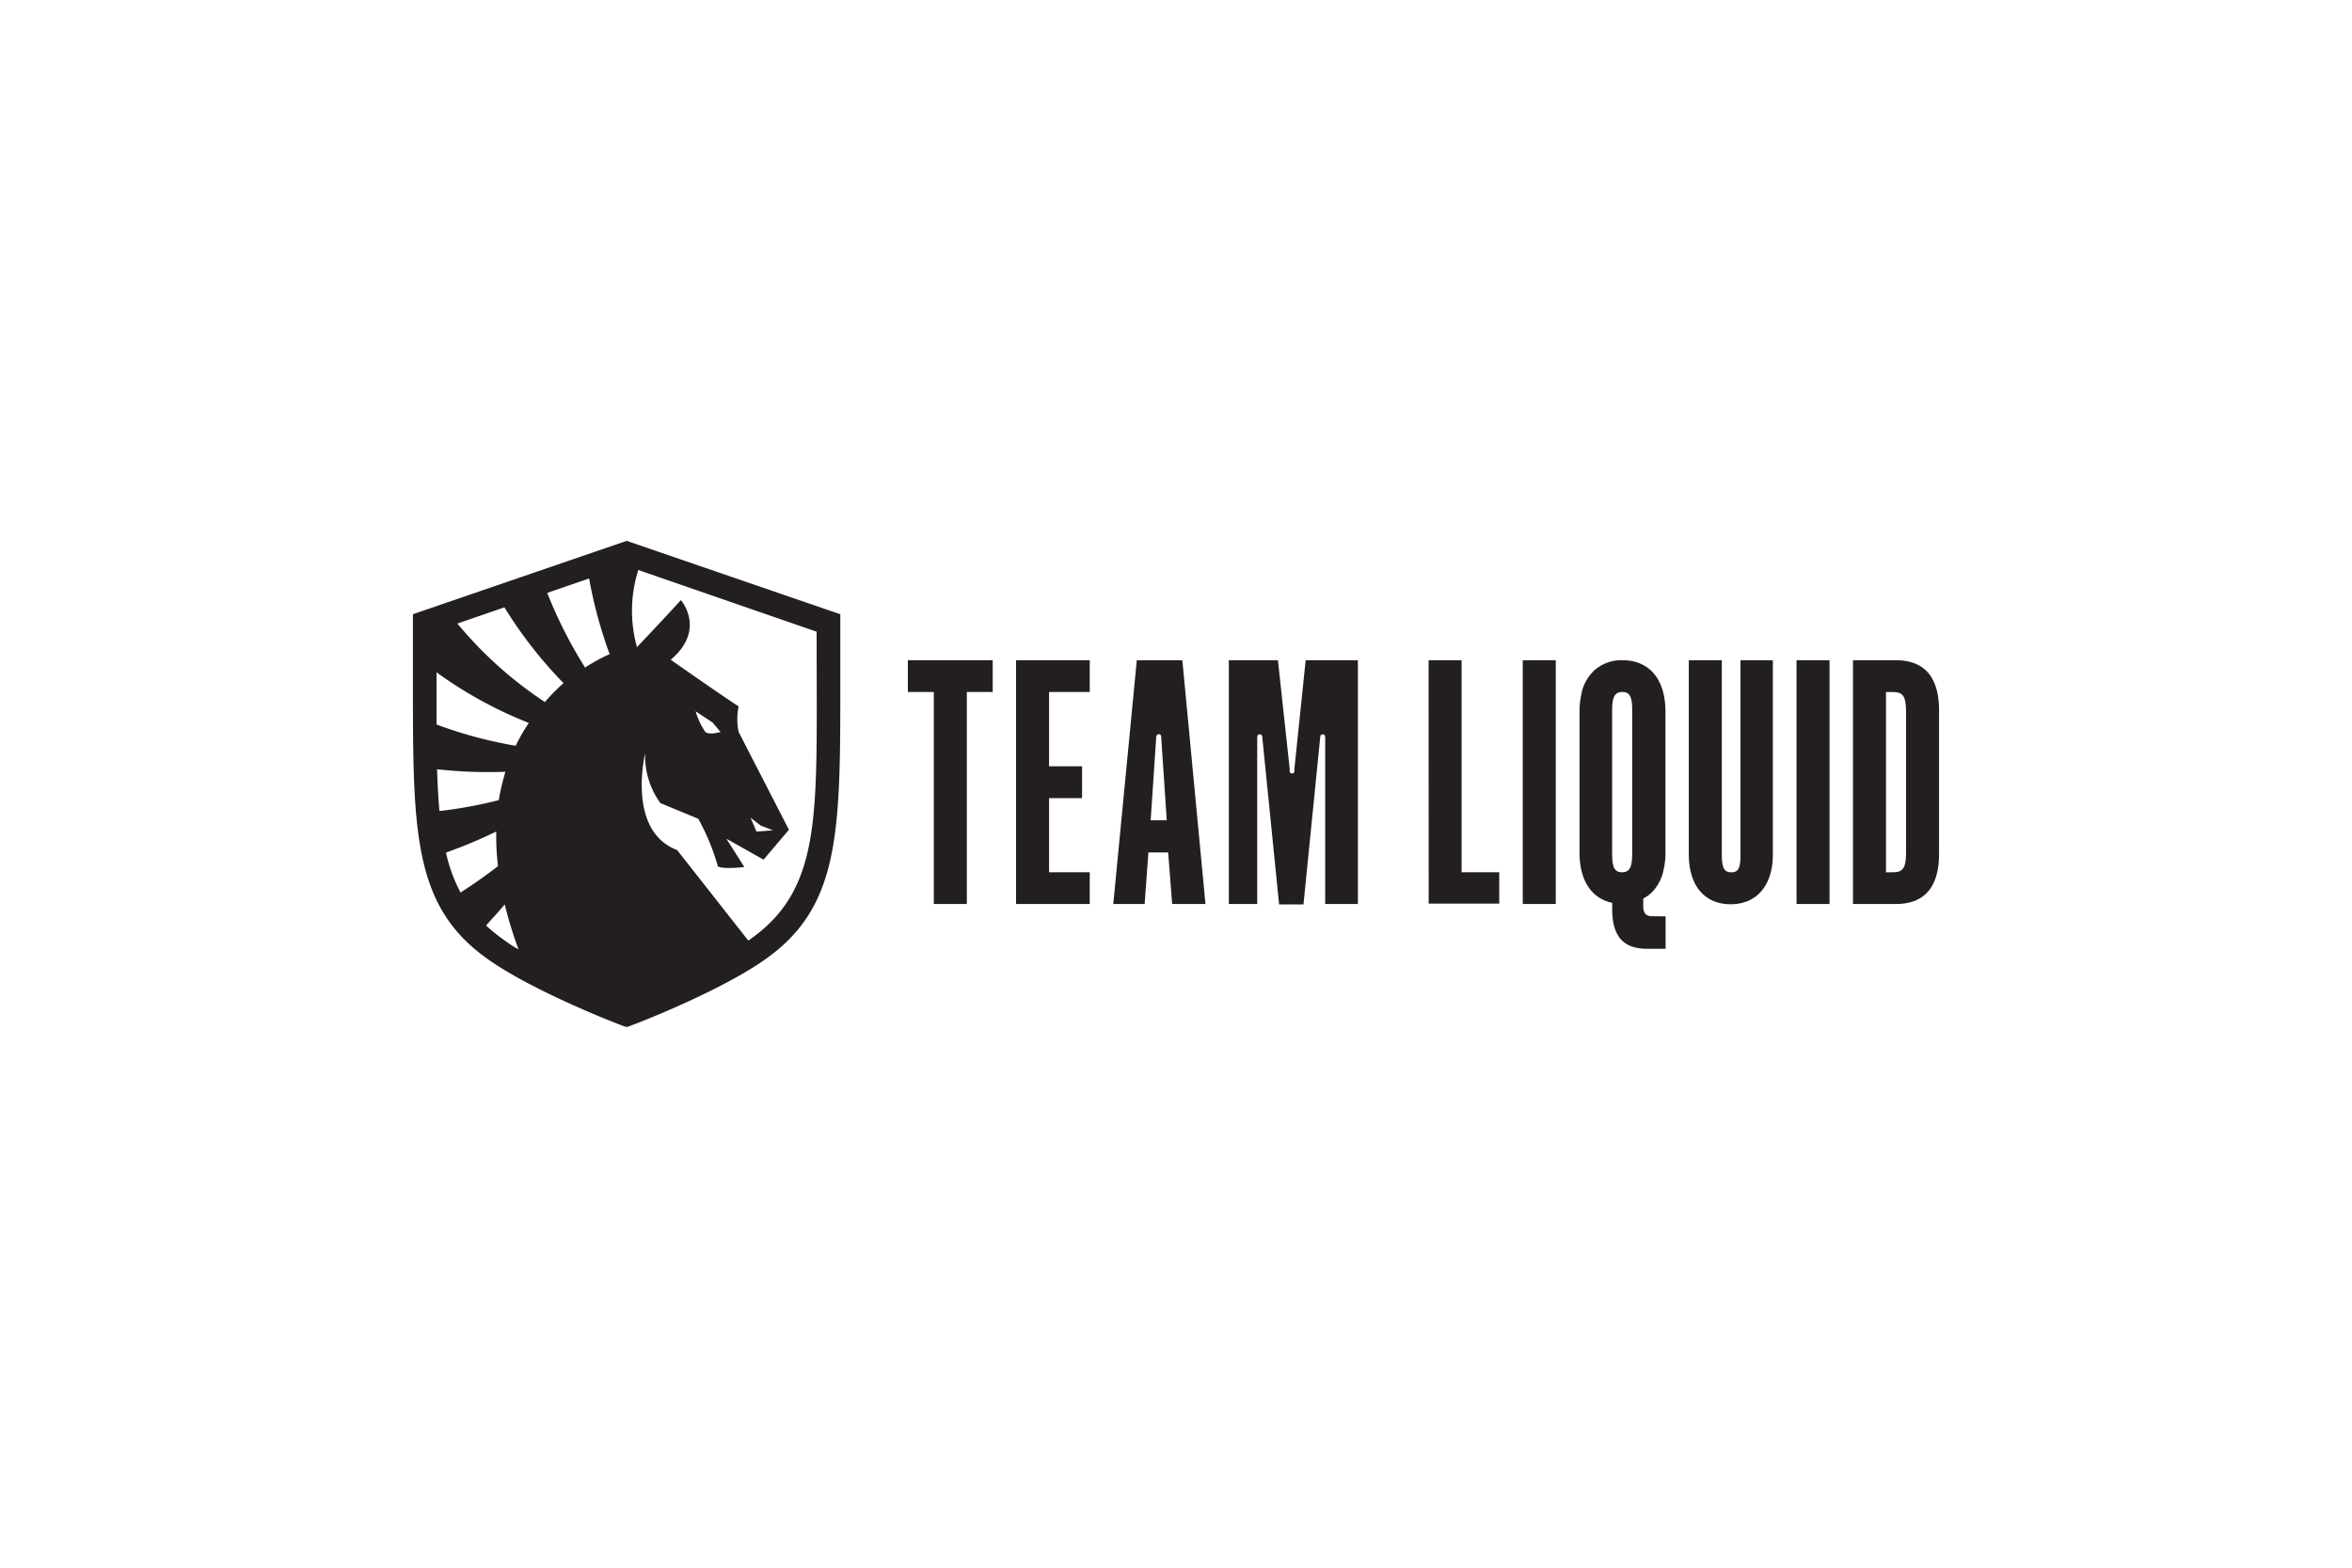<svg xmlns="http://www.w3.org/2000/svg" id="Layer_1" data-name="Layer 1" viewBox="0 0 300 200"><defs><style>.cls-1{fill:#231f20}</style></defs><path d="M182.22 84.23h4.21v27.05h4.8v4h-9ZM194.23 84.23h4.21v31.1h-4.21ZM215.41 109V84.23h4.21V109c0 1.66.27 2.29 1.22 2.29s1.16-.65 1.16-2.29V84.23h4.13V109c0 4-2.09 6.36-5.39 6.36s-5.33-2.36-5.33-6.36ZM229.15 84.23h4.21v31.1h-4.21ZM236.35 84.23h5.47c3.66 0 5.51 2.16 5.51 6.44v18.22c0 4.28-1.85 6.44-5.51 6.44h-5.47Zm5.08 27.05c1.34 0 1.69-.55 1.69-2.71V91c0-2.17-.35-2.71-1.69-2.71h-.87v23ZM210.7 116.89c-.74 0-1.1-.4-1.1-1.26v-1a4.61 4.61 0 0 0 1-.69 5.69 5.69 0 0 0 1.54-2.72v-.06a9.26 9.26 0 0 0 .29-2.39v-18c0-4.1-2.05-6.54-5.47-6.54a5.14 5.14 0 0 0-3.66 1.35 5.63 5.63 0 0 0-1.55 2.72v.08a9.74 9.74 0 0 0-.28 2.39v18c0 3.56 1.53 5.86 4.17 6.41v.86c0 3.38 1.42 5 4.41 5h2.4v-4.13Zm-5.07-26.22c0-1.71.31-2.39 1.3-2.39s1.26.68 1.26 2.39v18.22c0 1.71-.32 2.39-1.3 2.39s-1.26-.68-1.26-2.39ZM115.8 88.28h3.31v27.05h4.21V88.28h3.3v-4.05H115.8v4.05zM129.6 115.33h9.4v-4.05h-5.19v-9.46h4.21v-4.06h-4.21v-9.48H139v-4.05h-9.4v31.1zM145 84.23l-3 31.1h4l.48-6.58H149l.51 6.58h4.25l-2.95-31.1Zm1.77 20.42.69-10.35c0-.45.09-.63.35-.63s.33.18.32.63l.69 10.35ZM166.54 84.23s-1.44 13.87-1.44 13.89v.28c0 .19-.13.27-.29.27a.28.28 0 0 1-.31-.25v-.35L163 84.23h-6.26v31.1h3.62v-21c0-.42 0-.61.27-.64h.12c.13 0 .21.11.25.29l2.15 21.4h3.11l2.15-21.47a.3.3 0 0 1 .23-.22h.12c.22 0 .29.22.27.64v21h4.17v-31.1ZM79.93 69l-27.26 9.36v10.8c0 18 .42 26.92 9.83 33.4 6.14 4.24 17.2 8.44 17.31 8.44H80.04c.11 0 11.17-4.19 17.31-8.43 9.41-6.48 9.83-15.41 9.83-33.4V78.36ZM55.75 98.14a59.54 59.54 0 0 0 8.72.32 27.78 27.78 0 0 0-.85 3.62 57.5 57.5 0 0 1-7.57 1.39c-.15-1.65-.24-3.42-.3-5.33Zm3 15.74a20.22 20.22 0 0 1-1.87-5.11 61 61 0 0 0 6.42-2.69 32.29 32.29 0 0 0 .22 4.42c-1.3 1-2.94 2.19-4.8 3.38ZM64.4 120a20.85 20.85 0 0 1-2.4-1.93c.9-1 1.71-1.88 2.38-2.69a50.69 50.69 0 0 0 1.76 5.74c-.61-.33-1.2-.71-1.74-1.12Zm1.36-24.86a55.73 55.73 0 0 1-10.08-2.71v-6.66a53.31 53.31 0 0 0 11.77 6.46 23.33 23.33 0 0 0-1.69 2.95Zm3.72-5.59a50.8 50.8 0 0 1-11.14-10l6-2.07a54.93 54.93 0 0 0 7.54 9.67 24 24 0 0 0-2.4 2.44Zm5.13-4.41a57.4 57.4 0 0 1-4.81-9.5l5.34-1.84a57.46 57.46 0 0 0 2.62 9.65 22.46 22.46 0 0 0-3.15 1.73Zm29.57 4.93c0 16.07-.33 24.13-8.73 29.93l-9.08-11.55c-6.49-2.47-4.08-12.34-4.08-12.34a10.19 10.19 0 0 0 1.95 6.35l4.83 2a28.85 28.85 0 0 1 2.5 6.08c.79.39 3.37.07 3.37.07L92.65 107l4.74 2.67 3.24-3.81-6.41-12.47a7.82 7.82 0 0 1 0-3.28c-.53-.25-8.67-5.94-8.67-5.94 4.57-3.86 1.3-7.61 1.3-7.61-2.48 2.72-5.24 5.61-5.6 6a17.14 17.14 0 0 1 .17-9.84l22.74 7.87Zm-15.44.68 2.17 1.44 1 1.2s-1.4.41-1.94 0a9.41 9.41 0 0 1-1.23-2.6Zm7 13.58 1.3 1 1.55.6-2.1.16Z" class="cls-1"/></svg>
